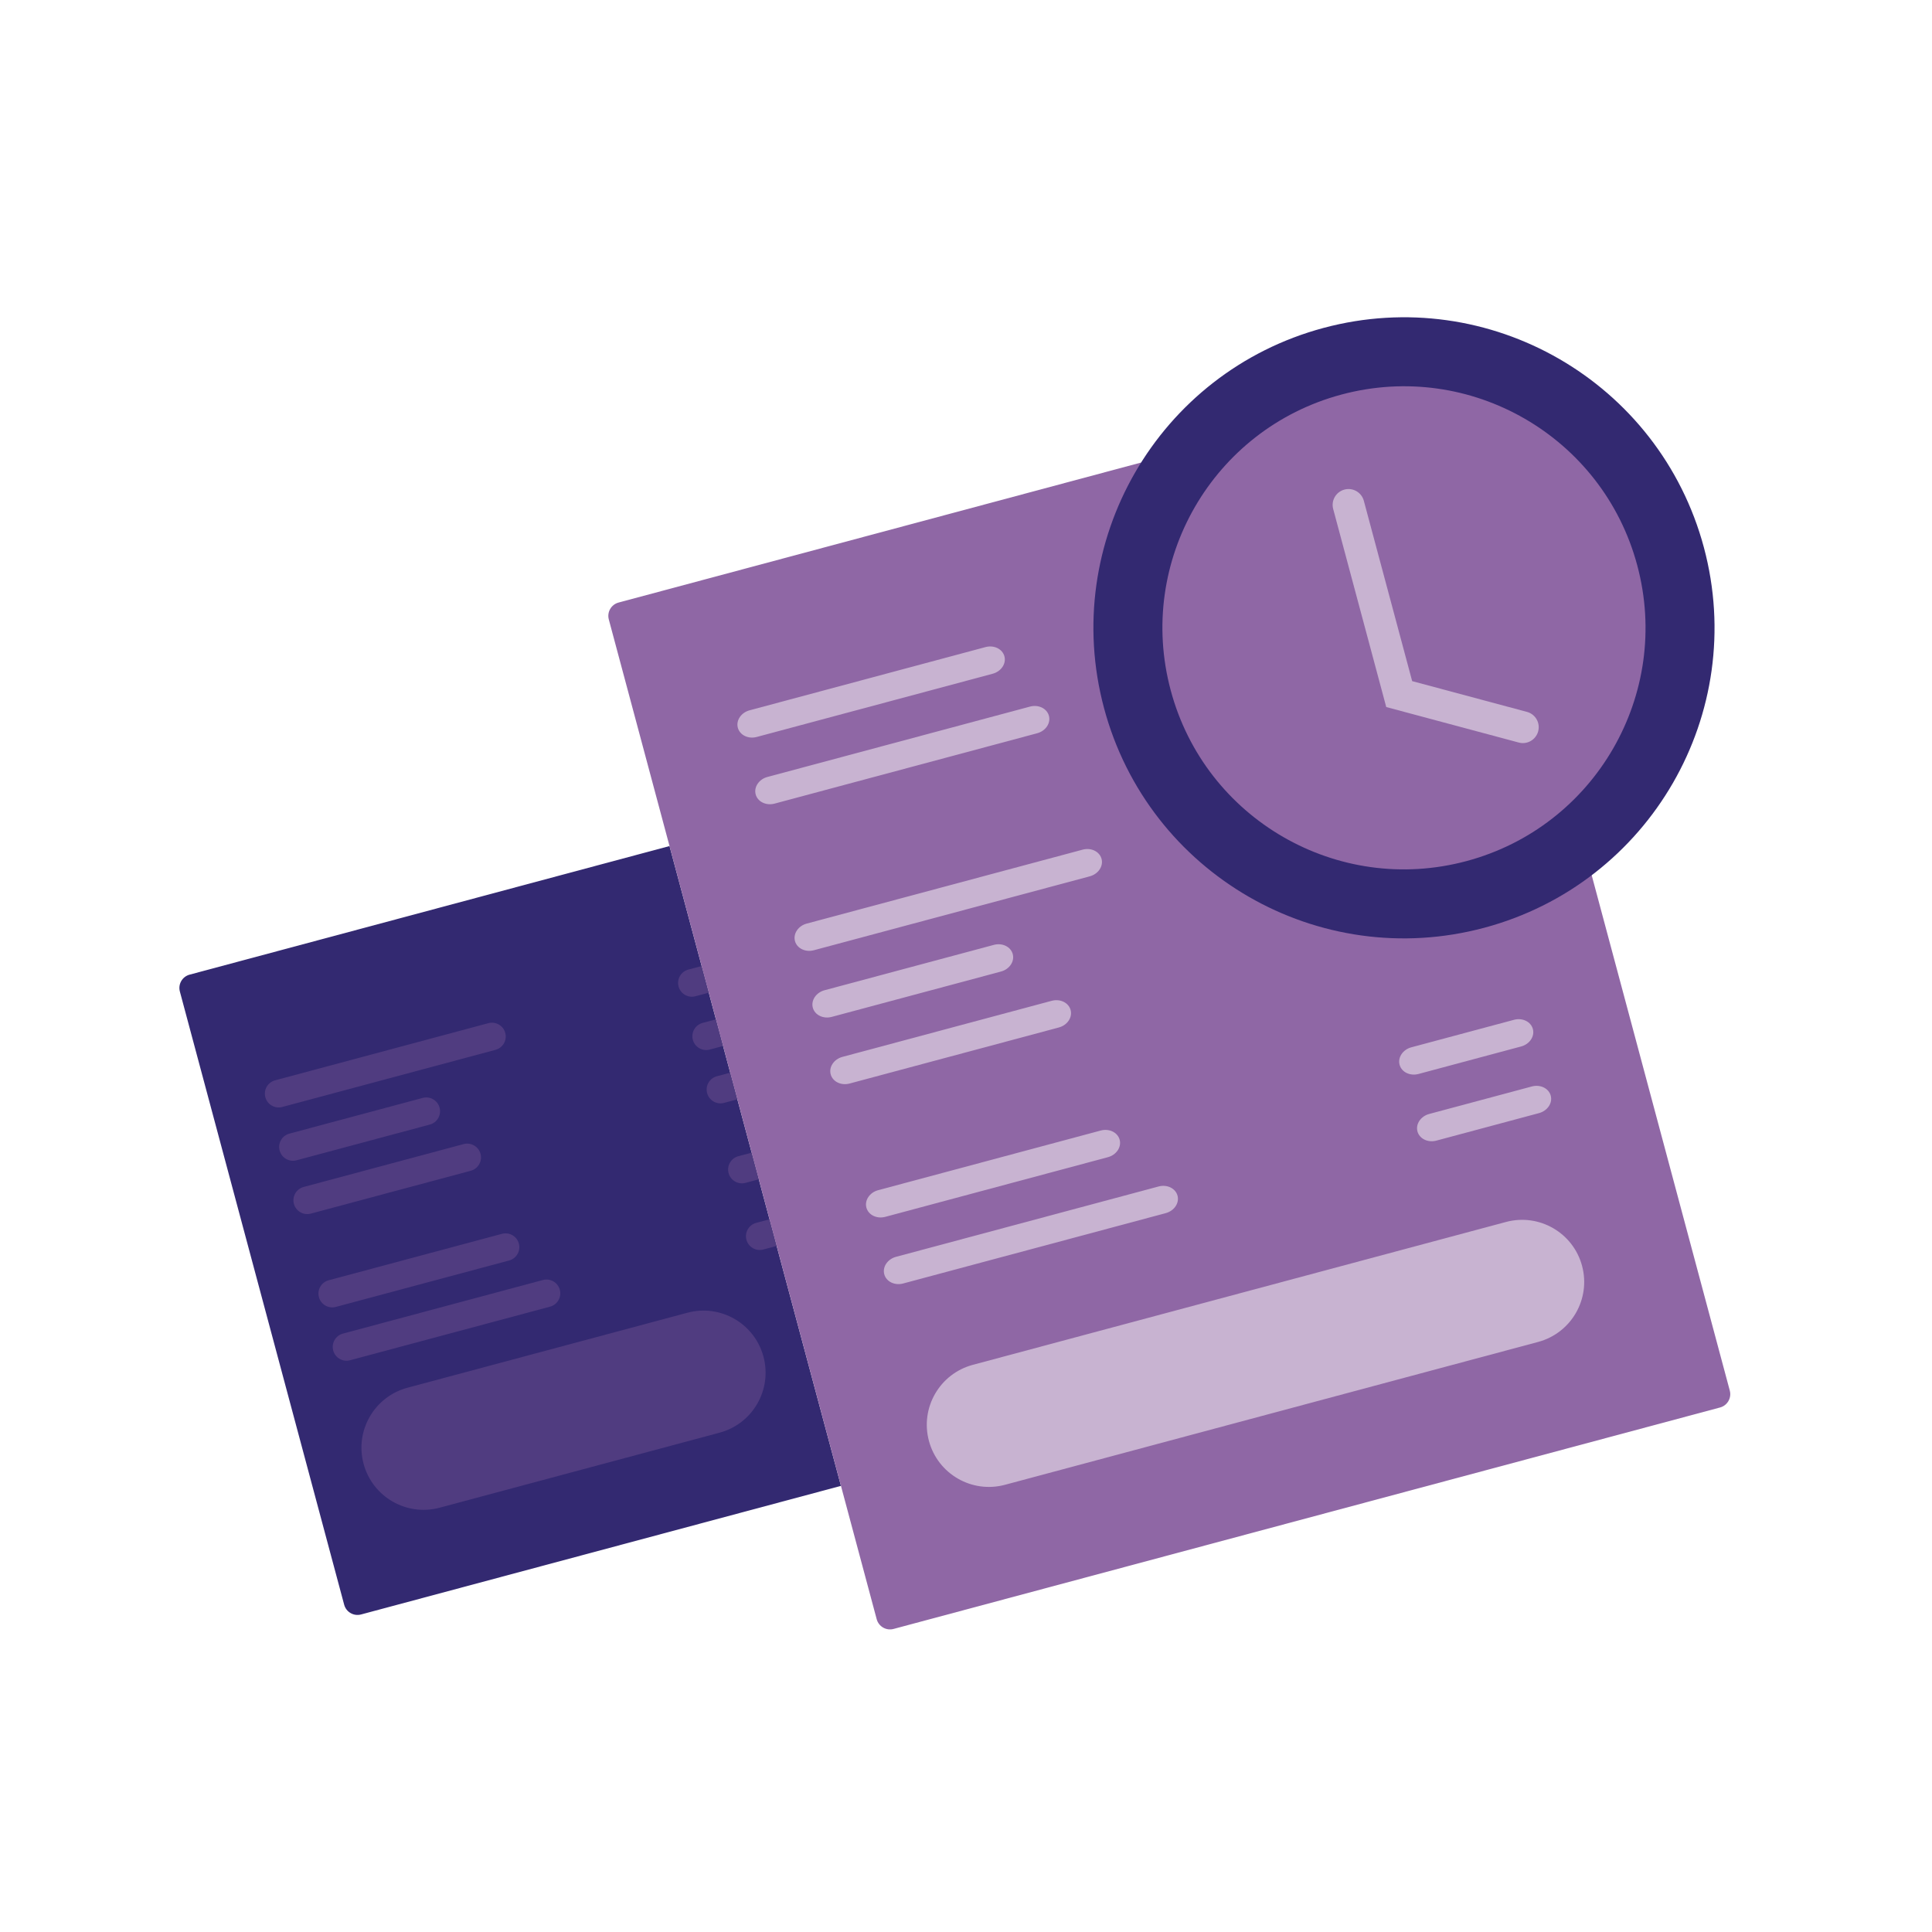 <svg width="140" height="140" viewBox="0 0 140 140" fill="none" xmlns="http://www.w3.org/2000/svg">
<path d="M13.034 71.85C12.891 71.317 13.208 70.769 13.741 70.626L48.515 61.308L60.938 107.672L26.165 116.99C25.631 117.133 25.083 116.816 24.94 116.283L13.034 71.85Z" fill="#332971"/>
<path d="M35.389 74.143L19.935 78.284C19.401 78.427 19.085 78.975 19.228 79.509C19.37 80.042 19.919 80.359 20.452 80.216L35.907 76.075C36.441 75.932 36.757 75.383 36.614 74.85C36.471 74.316 35.923 74 35.389 74.143Z" fill="#503C80"/>
<path d="M30.629 79.559L20.97 82.147C20.436 82.29 20.12 82.839 20.263 83.372C20.406 83.906 20.954 84.222 21.488 84.079L31.147 81.491C31.68 81.348 31.997 80.8 31.854 80.266C31.711 79.733 31.163 79.416 30.629 79.559Z" fill="#503C80"/>
<path d="M33.596 82.905L22.005 86.011C21.471 86.154 21.155 86.703 21.298 87.236C21.441 87.769 21.989 88.086 22.523 87.943L34.114 84.837C34.647 84.694 34.964 84.146 34.821 83.612C34.678 83.079 34.13 82.762 33.596 82.905Z" fill="#503C80"/>
<path d="M36.374 89.408L23.817 92.773C23.284 92.916 22.967 93.464 23.11 93.998C23.253 94.531 23.802 94.847 24.335 94.705L36.892 91.34C37.426 91.197 37.742 90.649 37.599 90.115C37.456 89.582 36.908 89.265 36.374 89.408Z" fill="#503C80"/>
<path d="M39.342 92.754L24.853 96.636C24.319 96.779 24.003 97.328 24.145 97.861C24.288 98.395 24.837 98.711 25.37 98.568L39.859 94.686C40.393 94.543 40.709 93.995 40.566 93.461C40.423 92.928 39.875 92.611 39.342 92.754Z" fill="#503C80"/>
<path d="M54.089 89.838C53.946 89.304 54.263 88.756 54.796 88.613L55.762 88.354L56.28 90.286L55.314 90.545C54.78 90.688 54.232 90.371 54.089 89.838Z" fill="#503C80"/>
<path d="M52.796 85.008C52.653 84.475 52.97 83.926 53.503 83.783L54.469 83.525L54.987 85.456L54.021 85.715C53.487 85.858 52.939 85.541 52.796 85.008Z" fill="#503C80"/>
<path d="M51.241 79.213C51.098 78.679 51.415 78.131 51.949 77.988L52.914 77.729L53.432 79.661L52.466 79.92C51.933 80.063 51.384 79.746 51.241 79.213Z" fill="#503C80"/>
<path d="M50.206 75.349C50.063 74.816 50.38 74.267 50.913 74.124L51.879 73.865L52.397 75.797L51.431 76.056C50.898 76.199 50.349 75.882 50.206 75.349Z" fill="#503C80"/>
<path d="M49.171 71.485C49.028 70.952 49.345 70.403 49.878 70.26L50.844 70.002L51.362 71.933L50.396 72.192C49.862 72.335 49.314 72.019 49.171 71.485Z" fill="#503C80"/>
<path d="M104.711 27.616L44.823 43.663C44.29 43.806 43.973 44.354 44.116 44.887L63.528 117.332C63.671 117.865 64.219 118.182 64.752 118.039L124.64 101.992C125.173 101.849 125.49 101.301 125.347 100.767L105.935 28.323C105.793 27.79 105.244 27.473 104.711 27.616Z" fill="#8F67A5"/>
<path d="M106.913 64.813C117.583 61.955 123.914 50.988 121.056 40.319C118.197 29.649 107.23 23.318 96.561 26.176C85.891 29.035 79.56 40.002 82.419 50.671C85.277 61.341 96.244 67.672 106.913 64.813Z" fill="#8F67A5" stroke="#332971" stroke-width="5"/>
<path d="M49.813 95.125L29.528 100.56C27.128 101.203 25.703 103.671 26.346 106.072C26.99 108.472 29.457 109.897 31.858 109.254L52.142 103.818C54.543 103.175 55.967 100.708 55.324 98.307C54.681 95.906 52.213 94.482 49.813 95.125Z" fill="#503C80"/>
<path fill-rule="evenodd" clip-rule="evenodd" d="M96.608 36.886L100.451 51.23L100.454 51.229L100.453 51.235L110.054 53.807C110.667 53.972 111.298 53.608 111.462 52.994C111.627 52.381 111.263 51.75 110.649 51.586L102.331 49.357L98.829 36.291C98.665 35.677 98.034 35.313 97.421 35.477C96.808 35.642 96.443 36.272 96.608 36.886Z" fill="#C8B3D1"/>
<path d="M67.313 104.412C66.669 102.011 68.094 99.544 70.495 98.901L109.131 88.548C111.532 87.905 114 89.329 114.643 91.73C115.286 94.13 113.861 96.598 111.461 97.241L72.824 107.594C70.423 108.237 67.956 106.812 67.313 104.412Z" fill="#C8B3D1"/>
<path d="M83.958 85.976L64.929 91.074C64.316 91.239 63.934 91.805 64.077 92.338C64.22 92.871 64.833 93.171 65.447 93.006L84.476 87.907C85.089 87.743 85.471 87.177 85.328 86.644C85.185 86.11 84.571 85.811 83.958 85.976Z" fill="#C8B3D1"/>
<path d="M76.211 72.522L61.046 76.585C60.433 76.75 60.051 77.316 60.194 77.849C60.337 78.382 60.95 78.682 61.564 78.517L76.729 74.454C77.343 74.29 77.724 73.724 77.581 73.19C77.438 72.657 76.825 72.358 76.211 72.522Z" fill="#C8B3D1"/>
<path d="M111.004 78.729L103.566 80.722C102.952 80.886 102.571 81.452 102.714 81.985C102.857 82.519 103.47 82.818 104.084 82.654L111.521 80.661C112.135 80.496 112.516 79.931 112.373 79.397C112.23 78.864 111.617 78.564 111.004 78.729Z" fill="#C8B3D1"/>
<path d="M79.765 81.922L63.634 86.245C63.021 86.409 62.639 86.975 62.782 87.508C62.925 88.042 63.538 88.341 64.152 88.177L80.283 83.854C80.896 83.69 81.278 83.124 81.135 82.591C80.992 82.057 80.379 81.758 79.765 81.922Z" fill="#C8B3D1"/>
<path d="M72.019 68.469L59.751 71.756C59.138 71.92 58.757 72.486 58.899 73.019C59.042 73.553 59.656 73.852 60.269 73.688L72.536 70.401C73.15 70.236 73.531 69.671 73.388 69.137C73.245 68.604 72.632 68.305 72.019 68.469Z" fill="#C8B3D1"/>
<path d="M78.453 61.569L58.459 66.926C57.845 67.091 57.464 67.656 57.606 68.19C57.749 68.723 58.363 69.022 58.976 68.858L78.971 63.501C79.584 63.336 79.966 62.77 79.823 62.237C79.68 61.704 79.067 61.404 78.453 61.569Z" fill="#C8B3D1"/>
<path d="M74.64 51.202L55.611 56.301C54.997 56.465 54.616 57.031 54.759 57.565C54.902 58.098 55.515 58.397 56.129 58.233L75.157 53.134C75.771 52.97 76.152 52.404 76.009 51.871C75.866 51.337 75.253 51.038 74.64 51.202Z" fill="#C8B3D1"/>
<path d="M71.415 46.89L54.318 51.471C53.704 51.636 53.323 52.202 53.466 52.735C53.609 53.269 54.222 53.568 54.836 53.403L71.932 48.822C72.546 48.658 72.927 48.092 72.784 47.559C72.641 47.025 72.028 46.726 71.415 46.89Z" fill="#C8B3D1"/>
<path d="M109.709 73.899L102.271 75.892C101.657 76.056 101.276 76.622 101.419 77.156C101.562 77.689 102.175 77.988 102.789 77.824L110.226 75.831C110.84 75.667 111.221 75.101 111.078 74.567C110.935 74.034 110.322 73.735 109.709 73.899Z" fill="#C8B3D1"/>
</svg>
